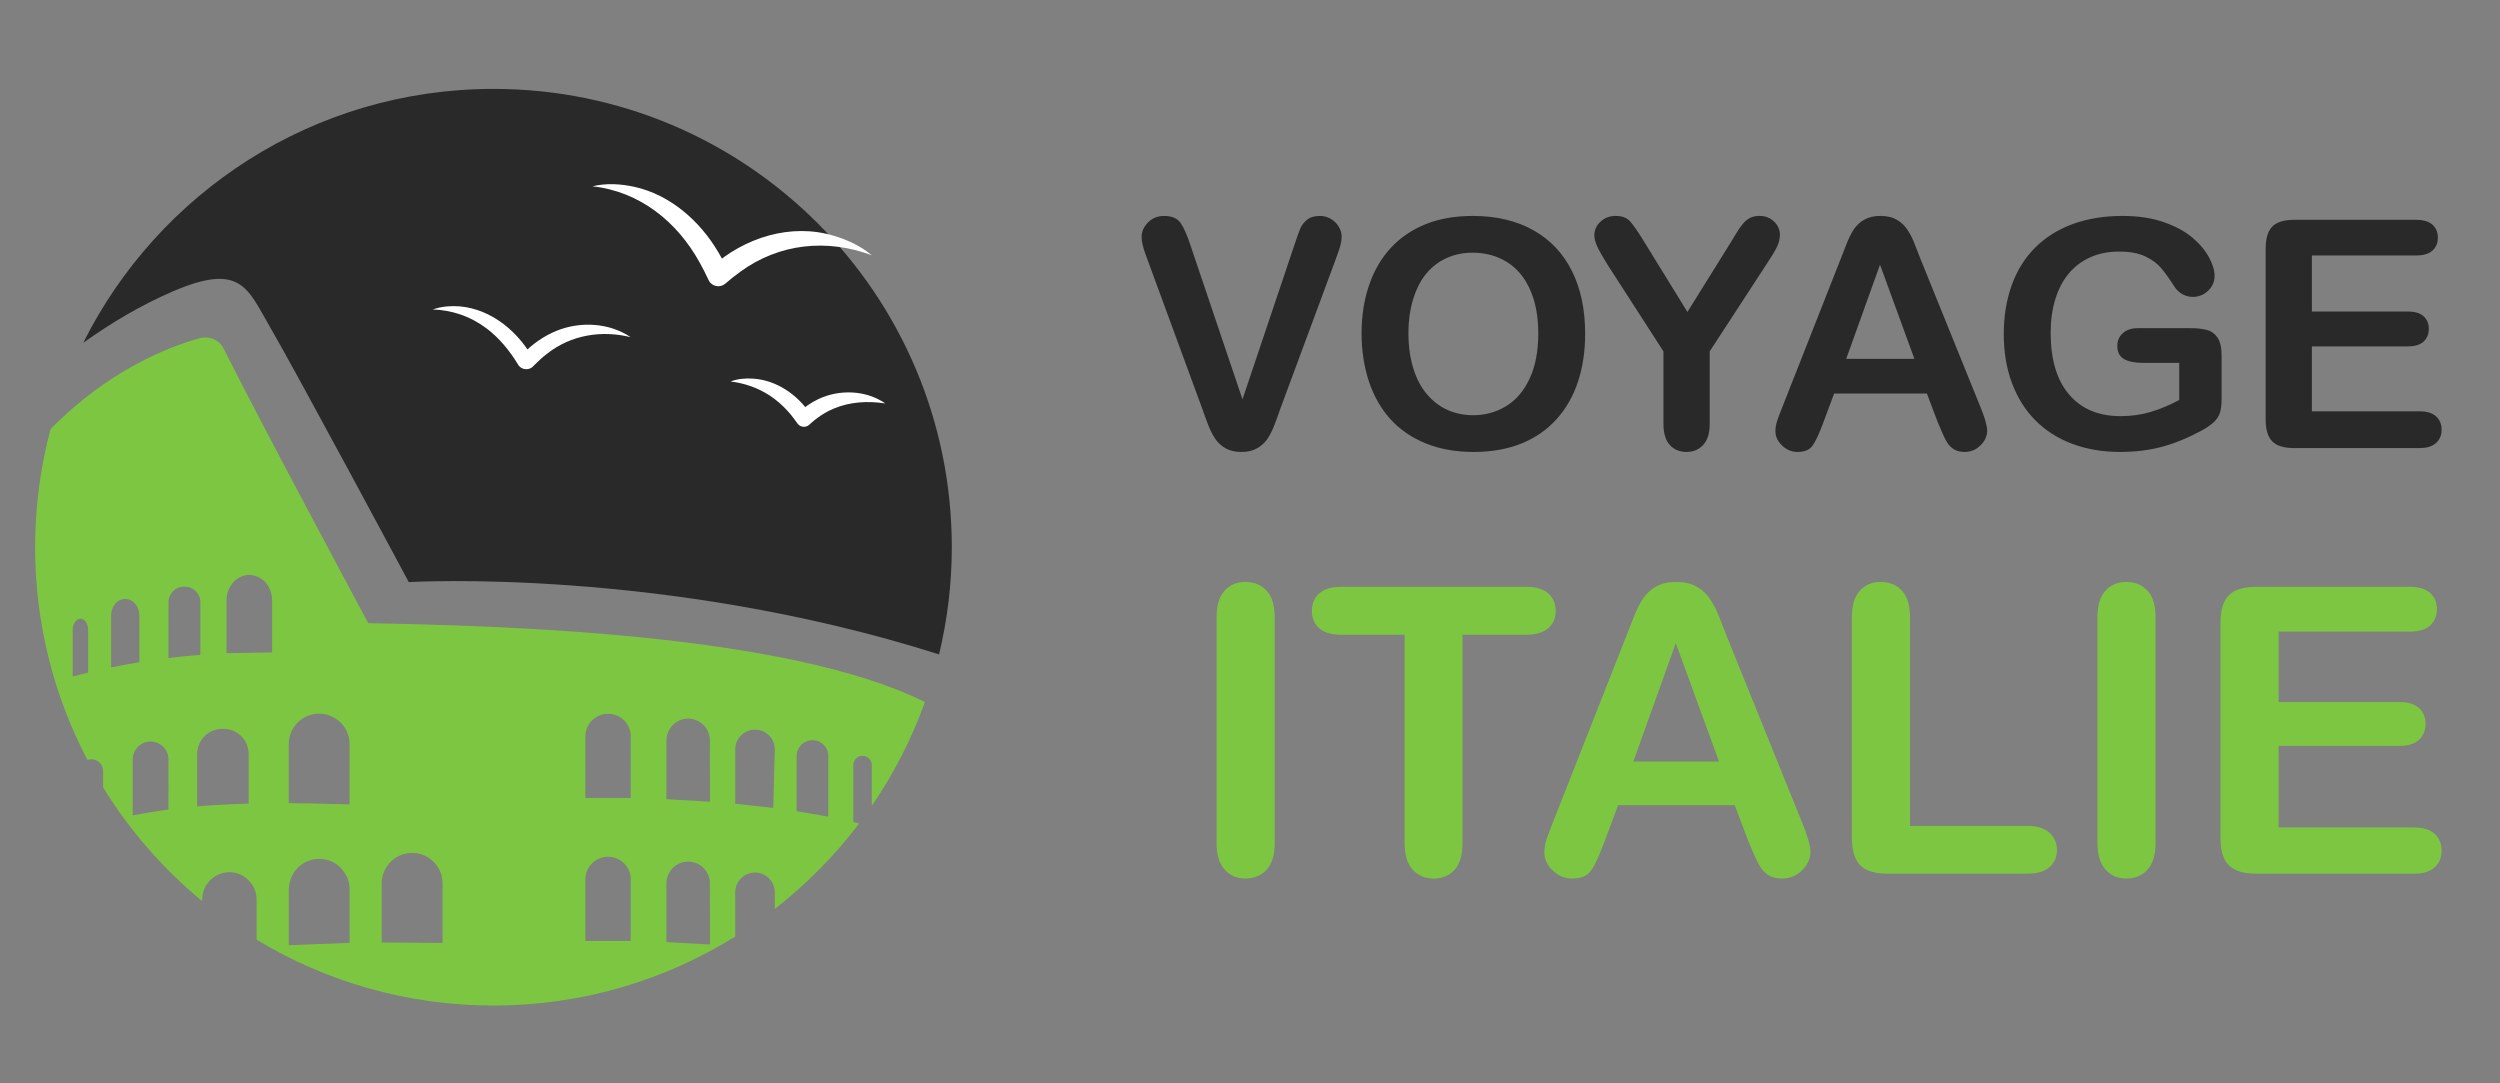 <?xml version="1.0" encoding="utf-8"?>
<!-- Generator: Adobe Illustrator 16.0.0, SVG Export Plug-In . SVG Version: 6.00 Build 0)  -->
<!DOCTYPE svg PUBLIC "-//W3C//DTD SVG 1.1//EN" "http://www.w3.org/Graphics/SVG/1.1/DTD/svg11.dtd">
<svg version="1.1" id="Calque_1" xmlns="http://www.w3.org/2000/svg" xmlns:xlink="http://www.w3.org/1999/xlink" x="0px" y="0px"
	 width="150px" height="65px" viewBox="0 0 150 65" enable-background="new 0 0 150 65" xml:space="preserve">
<rect x="0" y="0" width="150" height="65" fill="#808080" stroke="none"/>
<g>
	<g>
		<g>
			<path fill="#292929" d="M71.448,14.777l3.101,9.183l3.111-9.248c0.16-0.485,0.281-0.823,0.363-1.014
				c0.082-0.189,0.215-0.361,0.402-0.514c0.186-0.152,0.441-0.229,0.766-0.229c0.236,0,0.455,0.059,0.658,0.177
				s0.361,0.276,0.477,0.472c0.115,0.196,0.174,0.395,0.174,0.594c0,0.137-0.02,0.285-0.057,0.443
				c-0.037,0.159-0.084,0.314-0.141,0.468c-0.057,0.152-0.111,0.31-0.168,0.472l-3.316,8.948c-0.119,0.343-0.236,0.669-0.355,0.977
				c-0.117,0.308-0.254,0.579-0.41,0.813c-0.156,0.234-0.363,0.426-0.621,0.574c-0.258,0.15-0.574,0.225-0.949,0.225
				c-0.373,0-0.689-0.073-0.947-0.22c-0.258-0.146-0.467-0.339-0.627-0.579c-0.158-0.239-0.297-0.512-0.415-0.817
				c-0.119-0.305-0.236-0.629-0.355-0.972l-3.26-8.874c-0.056-0.162-0.113-0.32-0.173-0.477c-0.06-0.155-0.108-0.323-0.149-0.504
				s-0.061-0.334-0.061-0.458c0-0.317,0.128-0.607,0.383-0.869c0.256-0.261,0.576-0.392,0.962-0.392
				c0.474,0,0.809,0.145,1.004,0.434C71.041,13.68,71.242,14.142,71.448,14.777z"/>
			<path fill="#292929" d="M88.355,12.956c1.42,0,2.639,0.288,3.656,0.863c1.02,0.576,1.789,1.396,2.313,2.457
				s0.785,2.309,0.785,3.741c0,1.059-0.145,2.021-0.43,2.887c-0.287,0.865-0.717,1.616-1.289,2.251
				c-0.574,0.636-1.277,1.121-2.111,1.457c-0.834,0.337-1.791,0.505-2.867,0.505c-1.072,0-2.031-0.173-2.879-0.519
				c-0.846-0.346-1.553-0.833-2.119-1.462s-0.994-1.386-1.285-2.27c-0.289-0.885-0.434-1.841-0.434-2.868
				c0-1.053,0.15-2.018,0.453-2.896c0.301-0.879,0.738-1.626,1.313-2.242c0.572-0.616,1.27-1.088,2.092-1.415
				S87.309,12.956,88.355,12.956z M92.297,19.999c0-1.003-0.162-1.871-0.486-2.606c-0.322-0.734-0.785-1.29-1.387-1.667
				s-1.291-0.565-2.068-0.565c-0.555,0-1.066,0.104-1.537,0.313c-0.471,0.208-0.875,0.512-1.215,0.91
				c-0.338,0.398-0.607,0.908-0.803,1.527c-0.195,0.62-0.295,1.315-0.295,2.088c0,0.778,0.1,1.482,0.295,2.111
				s0.473,1.15,0.832,1.564c0.357,0.414,0.768,0.725,1.232,0.93s0.973,0.309,1.527,0.309c0.709,0,1.361-0.178,1.957-0.533
				c0.594-0.354,1.068-0.902,1.42-1.644S92.297,21.083,92.297,19.999z"/>
			<path fill="#292929" d="M99.807,25.427v-4.344l-3.344-5.185c-0.293-0.468-0.5-0.831-0.621-1.093s-0.182-0.489-0.182-0.683
				c0-0.317,0.123-0.592,0.369-0.822c0.246-0.229,0.549-0.345,0.91-0.345c0.381,0,0.668,0.107,0.863,0.321
				c0.197,0.216,0.492,0.644,0.883,1.285l2.561,4.157l2.588-4.157c0.154-0.255,0.285-0.471,0.393-0.645
				c0.105-0.174,0.221-0.338,0.35-0.49c0.127-0.153,0.27-0.27,0.424-0.351c0.156-0.081,0.348-0.121,0.57-0.121
				c0.35,0,0.641,0.113,0.875,0.341c0.232,0.227,0.35,0.49,0.35,0.789c0,0.243-0.061,0.486-0.178,0.729
				c-0.117,0.243-0.32,0.579-0.607,1.009l-3.428,5.26v4.344c0,0.566-0.131,0.99-0.393,1.271s-0.596,0.42-1,0.42
				c-0.41,0-0.744-0.139-1-0.416C99.936,26.425,99.807,26,99.807,25.427z"/>
			<path fill="#292929" d="M116.266,25.333l-0.652-1.719h-5.568l-0.654,1.756c-0.254,0.686-0.473,1.148-0.654,1.388
				c-0.18,0.239-0.475,0.359-0.887,0.359c-0.348,0-0.656-0.128-0.924-0.383c-0.27-0.255-0.402-0.545-0.402-0.869
				c0-0.187,0.031-0.379,0.094-0.579c0.063-0.199,0.164-0.477,0.309-0.831l3.502-8.893c0.1-0.256,0.221-0.563,0.361-0.921
				c0.139-0.357,0.289-0.655,0.447-0.892s0.367-0.429,0.627-0.574c0.258-0.146,0.576-0.22,0.957-0.22
				c0.385,0,0.707,0.073,0.967,0.22c0.258,0.146,0.467,0.335,0.625,0.564c0.158,0.23,0.293,0.479,0.402,0.743
				s0.248,0.618,0.416,1.06l3.578,8.837c0.279,0.673,0.42,1.162,0.42,1.467c0,0.317-0.133,0.609-0.398,0.874
				c-0.264,0.265-0.582,0.396-0.957,0.396c-0.217,0-0.404-0.039-0.561-0.116c-0.154-0.078-0.285-0.184-0.393-0.318
				c-0.105-0.134-0.219-0.339-0.34-0.616S116.354,25.545,116.266,25.333z M110.773,21.531h4.092l-2.064-5.651L110.773,21.531z"/>
			<path fill="#292929" d="M133.295,21.316v2.625c0,0.349-0.033,0.627-0.102,0.836c-0.068,0.208-0.195,0.397-0.379,0.565
				s-0.418,0.33-0.705,0.485c-0.828,0.448-1.625,0.775-2.391,0.981c-0.768,0.205-1.602,0.308-2.504,0.308
				c-1.053,0-2.012-0.162-2.877-0.485c-0.865-0.324-1.604-0.795-2.215-1.411s-1.078-1.363-1.406-2.241
				c-0.326-0.879-0.49-1.859-0.49-2.943c0-1.064,0.16-2.039,0.477-2.924c0.318-0.884,0.785-1.635,1.402-2.251
				c0.615-0.616,1.367-1.088,2.25-1.415c0.885-0.327,1.889-0.49,3.008-0.49c0.922,0,1.738,0.123,2.449,0.368
				c0.709,0.246,1.285,0.557,1.727,0.93c0.443,0.374,0.775,0.77,1,1.187c0.225,0.418,0.336,0.788,0.336,1.111
				c0,0.35-0.129,0.646-0.387,0.893c-0.26,0.246-0.568,0.369-0.93,0.369c-0.199,0-0.391-0.047-0.574-0.141s-0.338-0.224-0.463-0.393
				c-0.344-0.535-0.633-0.939-0.869-1.214s-0.557-0.504-0.957-0.691c-0.402-0.187-0.914-0.28-1.537-0.28
				c-0.641,0-1.215,0.11-1.719,0.332c-0.504,0.221-0.936,0.541-1.295,0.962c-0.357,0.42-0.631,0.936-0.82,1.546
				c-0.191,0.61-0.285,1.286-0.285,2.027c0,1.606,0.369,2.843,1.105,3.708c0.738,0.866,1.768,1.299,3.09,1.299
				c0.641,0,1.242-0.084,1.807-0.253c0.563-0.168,1.135-0.407,1.713-0.719v-2.224h-2.148c-0.516,0-0.906-0.077-1.172-0.233
				c-0.264-0.155-0.396-0.42-0.396-0.794c0-0.305,0.111-0.558,0.332-0.757c0.221-0.198,0.521-0.299,0.9-0.299h3.148
				c0.387,0,0.713,0.034,0.98,0.104c0.268,0.068,0.484,0.221,0.65,0.457C133.213,20.488,133.295,20.843,133.295,21.316z"/>
			<path fill="#292929" d="M144.963,15.328h-6.25v3.363h5.756c0.424,0,0.738,0.095,0.947,0.285c0.209,0.189,0.313,0.44,0.313,0.752
				s-0.102,0.564-0.307,0.761c-0.207,0.196-0.523,0.294-0.953,0.294h-5.756v3.896h6.465c0.436,0,0.766,0.101,0.986,0.303
				c0.221,0.203,0.332,0.473,0.332,0.809c0,0.323-0.111,0.587-0.332,0.789s-0.551,0.304-0.986,0.304h-7.539
				c-0.604,0-1.037-0.134-1.301-0.401c-0.266-0.268-0.398-0.701-0.398-1.299V14.89c0-0.398,0.059-0.725,0.178-0.977
				s0.303-0.436,0.557-0.551c0.25-0.115,0.574-0.173,0.965-0.173h7.324c0.443,0,0.771,0.098,0.986,0.294s0.322,0.453,0.322,0.771
				c0,0.324-0.107,0.584-0.322,0.78S145.406,15.328,144.963,15.328z"/>
		</g>
		<g>
			<g>
				<path fill="#7DC642" d="M72.995,50.589v-13.56c0-0.705,0.16-1.232,0.481-1.585c0.32-0.353,0.736-0.528,1.244-0.528
					c0.524,0,0.949,0.174,1.274,0.521c0.323,0.349,0.487,0.88,0.487,1.592v13.56c0,0.713-0.164,1.244-0.487,1.596
					c-0.325,0.354-0.75,0.527-1.274,0.527c-0.501,0-0.914-0.176-1.238-0.533C73.158,51.823,72.995,51.294,72.995,50.589z"/>
				<path fill="#7DC642" d="M91.557,38.086h-3.805v12.503c0,0.719-0.16,1.254-0.48,1.604c-0.322,0.348-0.736,0.52-1.244,0.52
					c-0.518,0-0.938-0.174-1.264-0.527c-0.324-0.352-0.487-0.883-0.487-1.596V38.086h-3.804c-0.594,0-1.036-0.133-1.326-0.394
					c-0.289-0.262-0.434-0.609-0.434-1.038c0-0.447,0.15-0.799,0.451-1.058s0.738-0.388,1.309-0.388h11.084
					c0.602,0,1.049,0.134,1.344,0.399c0.293,0.267,0.441,0.615,0.441,1.046c0,0.429-0.15,0.776-0.447,1.038
					C92.596,37.953,92.15,38.086,91.557,38.086z"/>
				<path fill="#7DC642" d="M104.902,50.472l-0.82-2.16h-6.998l-0.822,2.207c-0.318,0.861-0.594,1.443-0.82,1.742
					c-0.227,0.303-0.598,0.451-1.115,0.451c-0.438,0-0.826-0.16-1.162-0.48c-0.338-0.32-0.504-0.684-0.504-1.09
					c0-0.236,0.039-0.479,0.115-0.73c0.08-0.25,0.207-0.598,0.389-1.045l4.402-11.174c0.125-0.321,0.275-0.708,0.453-1.157
					c0.176-0.451,0.363-0.824,0.563-1.121c0.199-0.298,0.461-0.538,0.785-0.723c0.326-0.183,0.729-0.275,1.203-0.275
					c0.486,0,0.891,0.093,1.217,0.275c0.324,0.185,0.586,0.421,0.785,0.71c0.201,0.291,0.367,0.602,0.506,0.935
					c0.137,0.332,0.311,0.777,0.523,1.331l4.494,11.107c0.354,0.846,0.529,1.459,0.529,1.842c0,0.4-0.168,0.766-0.498,1.1
					c-0.334,0.332-0.734,0.496-1.203,0.496c-0.275,0-0.51-0.047-0.705-0.145c-0.197-0.098-0.361-0.232-0.494-0.4
					s-0.275-0.426-0.428-0.773S105.012,50.737,104.902,50.472z M98,45.692h5.143l-2.596-7.103L98,45.692z"/>
				<path fill="#7DC642" d="M114.6,37.029v12.526h7.068c0.563,0,0.996,0.137,1.299,0.41c0.299,0.275,0.451,0.619,0.451,1.033
					c0,0.424-0.15,0.766-0.445,1.027c-0.299,0.264-0.734,0.395-1.305,0.395h-8.418c-0.758,0-1.305-0.168-1.637-0.506
					c-0.332-0.336-0.5-0.879-0.5-1.633V37.029c0-0.705,0.16-1.232,0.477-1.585s0.732-0.528,1.25-0.528
					c0.525,0,0.949,0.174,1.273,0.521C114.439,35.786,114.6,36.317,114.6,37.029z"/>
				<path fill="#7DC642" d="M125.846,50.589v-13.56c0-0.705,0.16-1.232,0.482-1.585c0.32-0.353,0.736-0.528,1.244-0.528
					c0.523,0,0.949,0.174,1.275,0.521c0.322,0.349,0.486,0.88,0.486,1.592v13.56c0,0.713-0.164,1.244-0.486,1.596
					c-0.326,0.354-0.752,0.527-1.275,0.527c-0.5,0-0.914-0.176-1.238-0.533C126.01,51.823,125.846,51.294,125.846,50.589z"/>
				<path fill="#7DC642" d="M144.572,37.898h-7.855v4.226h7.232c0.531,0,0.93,0.119,1.193,0.357c0.26,0.24,0.391,0.556,0.391,0.945
					c0,0.393-0.129,0.711-0.385,0.957c-0.26,0.247-0.658,0.37-1.199,0.37h-7.232v4.896h8.125c0.547,0,0.959,0.127,1.238,0.381
					s0.416,0.594,0.416,1.018c0,0.406-0.137,0.736-0.416,0.99c-0.279,0.256-0.691,0.383-1.238,0.383h-9.475
					c-0.758,0-1.305-0.168-1.637-0.506c-0.334-0.336-0.5-0.879-0.5-1.633V37.346c0-0.5,0.074-0.91,0.225-1.226
					c0.148-0.318,0.381-0.548,0.697-0.693c0.318-0.146,0.723-0.218,1.215-0.218h9.205c0.555,0,0.967,0.124,1.238,0.37
					c0.27,0.247,0.406,0.569,0.406,0.969c0,0.406-0.137,0.733-0.406,0.98C145.539,37.775,145.127,37.898,144.572,37.898z"/>
			</g>
		</g>
	</g>
	<g>
		<path fill="#7DC642" d="M51.55,49.408l-0.35-0.088v-3.421c0-0.3,0.248-0.548,0.547-0.548h0.006c0.299,0,0.554,0.248,0.554,0.548
			v2.454c1.313-1.916,2.388-4.005,3.186-6.228c-8.319-4.173-25.917-4.595-33.397-4.733c0,0-6.603-12.299-8.672-16.467
			c-0.318-0.641-1.006-0.756-1.452-0.632c-1.728,0.483-5.417,1.853-8.94,5.456c-0.601,2.26-0.926,4.634-0.926,7.084
			c0,4.609,1.14,8.951,3.144,12.767c0.075-0.026,0.154-0.044,0.238-0.044c0,0,0,0,0,0c0,0,0,0,0.001,0
			c0.095,0,0.186,0.02,0.268,0.055c0.002,0.001,0.003,0.002,0.005,0.003c0.25,0.107,0.426,0.356,0.426,0.643L6.189,47.25
			c1.597,2.588,3.607,4.894,5.944,6.818v-0.1c0-0.901,0.731-1.636,1.632-1.636h0.003c0.526,0,0.987,0.255,1.285,0.642
			c0.212,0.276,0.343,0.619,0.343,0.994v2.412c4.147,2.509,9.01,3.953,14.21,3.953c5.326,0,10.295-1.519,14.507-4.14v-2.648
			c0-0.659,0.537-1.193,1.187-1.193c0.326,0,0.625,0.133,0.84,0.347c0.214,0.215,0.347,0.514,0.347,0.847l0.002,0.988
			C48.391,53.053,50.095,51.33,51.55,49.408 M5.286,40.357L5.286,40.357c-0.059,0.014-0.115,0.031-0.174,0.045
			c-0.253,0.06-0.508,0.121-0.75,0.189v-2.787c0-0.378,0.214-0.684,0.469-0.684s0.456,0.306,0.456,0.684V40.357z M6.667,36.92
			c0-0.54,0.377-0.982,0.847-0.982c0.235,0,0.445,0.109,0.595,0.286c0.089,0.103,0.155,0.228,0.199,0.364
			c0.032,0.104,0.053,0.215,0.053,0.332v2.813c0,0,0,0-0.001,0c-0.584,0.099-1.145,0.204-1.692,0.313V36.92z M10.107,48.568
			c-0.724,0.1-1.428,0.219-2.146,0.354v-3.356c0-0.221,0.068-0.428,0.184-0.598c0.116-0.173,0.281-0.311,0.474-0.393
			c0.128-0.054,0.269-0.084,0.417-0.084c0.296,0,0.561,0.126,0.758,0.313c0.193,0.197,0.313,0.463,0.313,0.762V48.568z
			 M10.109,39.484c0,0-0.001,0-0.001,0v-3.353c0-0.159,0.044-0.308,0.114-0.438c0.1-0.186,0.257-0.336,0.453-0.42
			c0.112-0.047,0.235-0.073,0.364-0.073h0.051c0.513,0,0.932,0.418,0.932,0.932v3.158c0,0.001-0.001,0.001-0.001,0.001
			C11.362,39.342,10.727,39.402,10.109,39.484 M14.918,48.219c0,0-0.001,0-0.002,0c-1.124,0.027-2.139,0.085-3.083,0.163
			c0,0-0.001,0-0.002,0.001v-3.139c0-0.84,0.676-1.514,1.516-1.514h0.062c0.84,0,1.509,0.674,1.509,1.514V48.219z M16.326,39.147
			h-0.003l-2.733,0.044h0V36.02c0-0.84,0.612-1.523,1.37-1.523c0.125,0,0.244,0.025,0.359,0.06c0.233,0.071,0.444,0.202,0.61,0.386
			c0.062,0.068,0.118,0.143,0.167,0.224c0.147,0.243,0.231,0.538,0.231,0.854V39.147z M20.974,56.572L20.974,56.572l-3.648,0.141
			v-3.359c0-0.068,0.013-0.132,0.02-0.197c0.1-0.912,0.864-1.626,1.806-1.626c0.251,0,0.49,0.05,0.708,0.142
			c0.218,0.092,0.415,0.226,0.581,0.393c0.029,0.029,0.051,0.063,0.078,0.094c0.283,0.322,0.456,0.738,0.456,1.195V56.572z
			 M20.974,48.264c-0.777-0.021-1.501-0.039-2.191-0.053c-0.505-0.01-0.994-0.017-1.46-0.02V48.19v-3.542
			c0-1.013,0.819-1.829,1.829-1.829c0.366,0,0.705,0.112,0.99,0.298c0.047,0.03,0.09,0.066,0.134,0.102
			c0.056,0.044,0.114,0.085,0.164,0.135c0.333,0.333,0.534,0.789,0.534,1.295V48.264z M26.554,56.576l-1.999-0.015l-1.653-0.013
			v-0.002v-3.544c0-0.378,0.115-0.729,0.311-1.02c0.328-0.487,0.885-0.807,1.519-0.807c0.369,0,0.71,0.11,0.996,0.298
			c0.104,0.069,0.202,0.146,0.29,0.236c0.33,0.333,0.537,0.789,0.537,1.292V56.576z M37.845,56.457h-2.723v-3.699
			c0-0.748,0.612-1.354,1.363-1.354c0.371,0,0.714,0.149,0.962,0.397c0.242,0.237,0.398,0.578,0.398,0.956V56.457z M37.845,47.878
			h-2.723v-3.699c0-0.748,0.612-1.353,1.363-1.353c0.371,0,0.714,0.148,0.962,0.396c0.242,0.249,0.398,0.586,0.398,0.956V47.878z
			 M39.987,56.527v-3.529c0-0.717,0.585-1.302,1.302-1.302c0.364,0,0.684,0.143,0.925,0.384c0.235,0.234,0.377,0.562,0.377,0.918
			l0.007,3.673L39.987,56.527z M39.987,47.953v-3.526c0-0.721,0.585-1.31,1.302-1.31c0.364,0,0.684,0.15,0.925,0.385
			c0.235,0.234,0.377,0.561,0.377,0.925l0.007,3.676L39.987,47.953z M46.396,48.473l-2.281-0.248v-3.264
			c0-0.656,0.537-1.184,1.187-1.184c0.326,0,0.625,0.137,0.84,0.344c0.214,0.221,0.347,0.517,0.347,0.84L46.396,48.473z
			 M47.797,45.358c0-0.526,0.428-0.948,0.949-0.948c0.269,0,0.503,0.102,0.677,0.279c0.17,0.17,0.275,0.41,0.275,0.669V49
			l-1.901-0.333V45.358z"/>
		<path fill="#292929" d="M29.608,5.334c-10.779,0-20.103,6.205-24.612,15.233c1.692-1.208,3.483-2.269,5.358-3.076
			c4.095-1.765,4.495-0.194,5.826,2.094c1.681,2.888,8.346,15.342,8.346,15.342s15.257-0.919,31.818,4.338
			c0.495-2.063,0.764-4.216,0.764-6.431C57.108,17.646,44.795,5.334,29.608,5.334"/>
		<g>
			<path fill="#FFFFFF" d="M53.12,24.206c-1.048-0.159-2.108-0.101-3.077,0.302c-0.548,0.229-1.044,0.561-1.478,0.967
				c-0.192,0.184-0.497,0.176-0.679-0.018c-0.197-0.259-0.379-0.531-0.602-0.77c-0.329-0.369-0.701-0.695-1.119-0.967
				c-0.696-0.449-1.485-0.73-2.33-0.83c0.421-0.164,0.885-0.201,1.337-0.174c1.427,0.09,2.674,0.965,3.462,2.13l-0.731-0.081
				c0.353-0.324,0.751-0.606,1.186-0.813C50.358,23.346,51.959,23.4,53.12,24.206"/>
			<path fill="#FFFFFF" d="M37.839,20.23c-1.749-0.434-3.575-0.133-4.995,0.978c-0.261,0.198-0.513,0.423-0.743,0.657
				c-0.022,0.021-0.084,0.086-0.105,0.106c-0.251,0.284-0.738,0.226-0.917-0.106c-0.497-0.818-1.113-1.576-1.878-2.156
				c-0.481-0.359-1.011-0.65-1.594-0.846c-0.518-0.172-1.07-0.284-1.648-0.289c0.271-0.105,0.563-0.161,0.857-0.188
				c2.027-0.184,3.853,1.063,4.922,2.716c0.032,0.049,0.137,0.212,0.168,0.26l0.008,0.012l0.002,0.003
				c-0.119-0.213-0.456-0.259-0.628-0.066c0.001-0.001,0.006-0.007,0.007-0.007l0.041-0.041c0.586-0.602,1.288-1.106,2.07-1.42
				C34.833,19.27,36.557,19.364,37.839,20.23"/>
			<path fill="#FFFFFF" d="M52.309,15.318c-2.678-1.011-5.556-0.712-7.869,0.971c-0.316,0.225-0.621,0.466-0.915,0.724
				c-0.268,0.235-0.676,0.21-0.912-0.058c-0.042-0.049-0.077-0.103-0.103-0.159c-0.163-0.355-0.339-0.703-0.529-1.04
				c-1.341-2.445-3.599-4.272-6.434-4.576c0.822-0.205,1.696-0.15,2.523,0.031c2.14,0.475,3.92,2.042,5.016,3.902
				c0.222,0.371,0.422,0.754,0.601,1.145l-1.015-0.217c1.972-1.78,4.784-2.682,7.375-1.89
				C50.865,14.397,51.657,14.768,52.309,15.318"/>
		</g>
	</g>
</g>
</svg>
